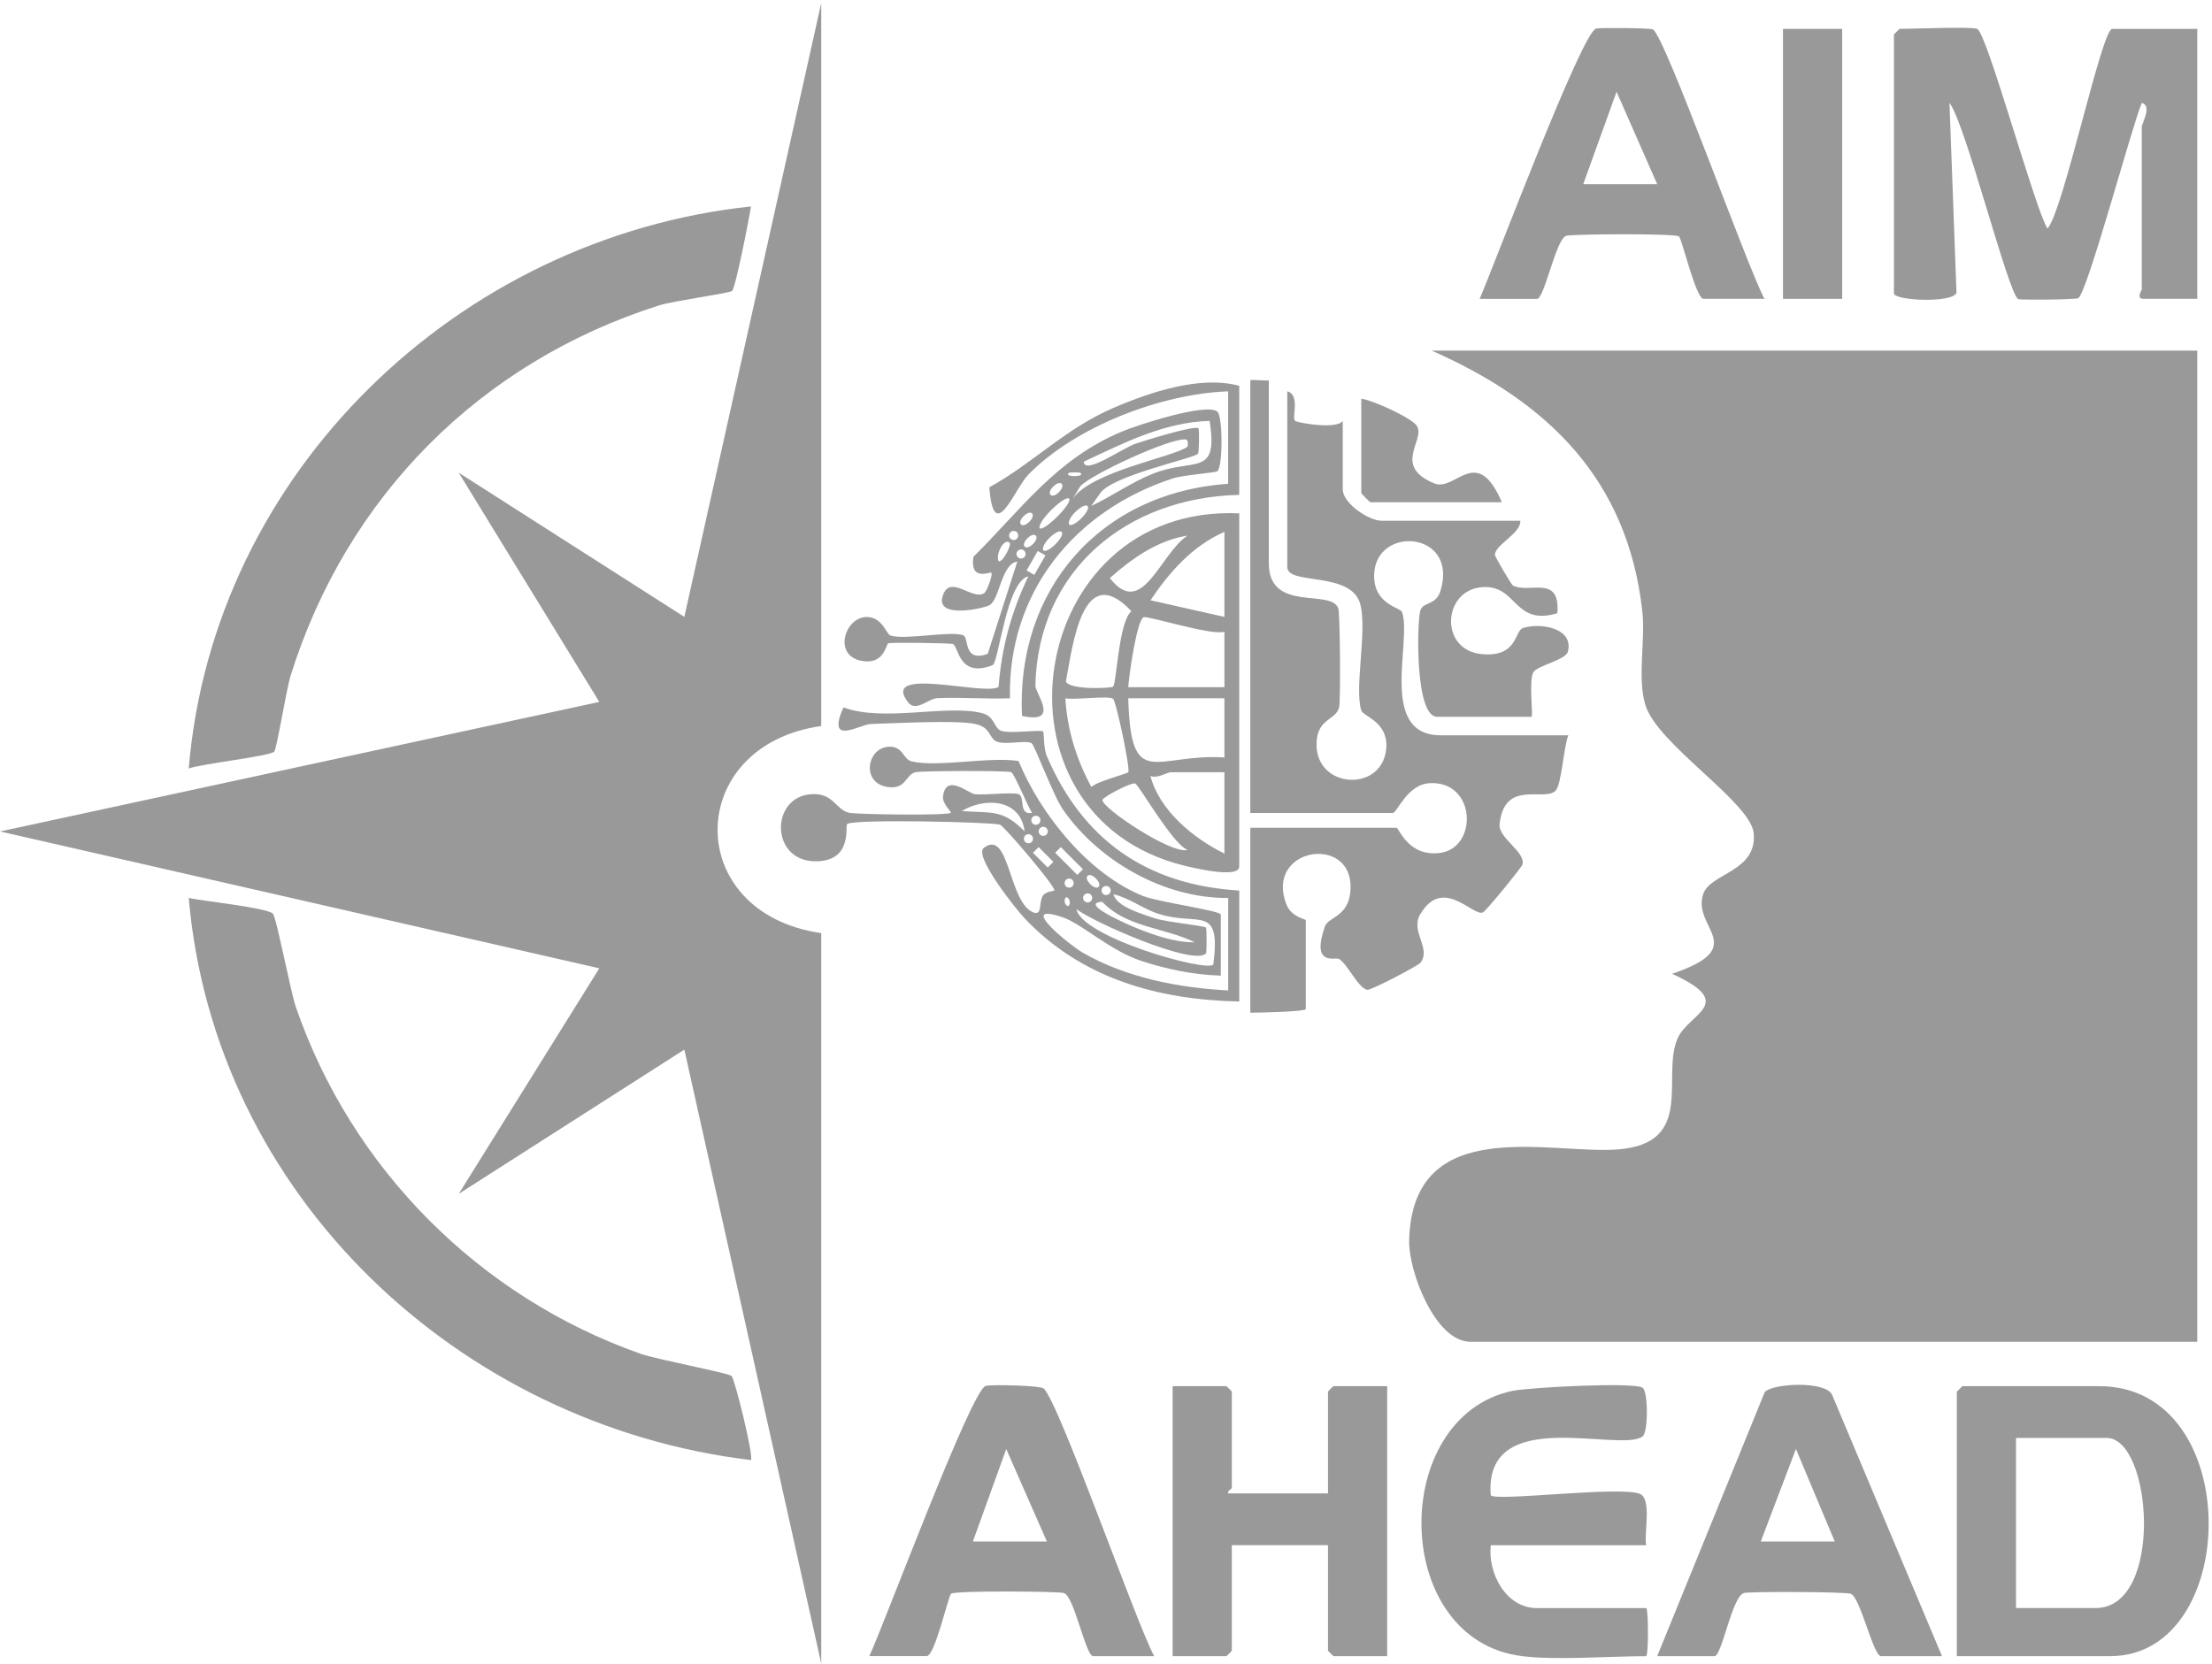 <?xml version="1.0" encoding="UTF-8" standalone="no"?>
<!DOCTYPE svg PUBLIC "-//W3C//DTD SVG 1.1//EN" "http://www.w3.org/Graphics/SVG/1.1/DTD/svg11.dtd">
<svg version="1.1" xmlns:xl="http://www.w3.org/1999/xlink" xmlns:dc="http://purl.org/dc/elements/1.1/" xmlns="http://www.w3.org/2000/svg" viewBox="190 159 598 450" width="598" height="450">
  <defs/>
  <g id="Canvas_1" stroke="none" fill="none" fill-opacity="1" stroke-opacity="1" stroke-dasharray="none">
    <title>Canvas 1</title>
    <g id="Canvas_1_Layer_1">
      <title>Layer 1</title>
      <g id="Graphic_19">
        <path d="M 784.016 253.809 L 784.016 521.809 L 587.516 521.809 C 577.966 521.809 570.716 502.629 570.956 494.279 C 571.926 459.829 609.166 471.279 627.496 469.789 C 648.476 468.079 639.056 449.989 643.516 439.799 C 646.526 432.919 659.846 430.429 642.026 422.309 C 663.446 415.079 647.326 409.929 650.456 400.739 C 652.406 395.009 665.066 394.739 664.106 384.299 C 663.326 375.909 637.906 360.189 634.786 349.539 C 632.606 342.099 634.856 332.129 633.996 324.329 C 630.066 288.719 608.526 267.669 577.026 253.799 L 784.026 253.799 Z" fill="#999"/>
      </g>
      <g id="Graphic_18">
        <path d="M 412.016 608.809 L 375.006 442.809 L 314.026 481.799 L 352.016 420.829 L 190.016 383.819 L 352.016 348.789 L 314.016 286.819 L 375.006 325.799 L 412.016 159.809 L 412.016 355.309 C 374.986 360.509 374.326 405.889 412.016 411.309 Z" fill="#999"/>
      </g>
      <g id="Graphic_17">
        <path d="M 533.016 261.809 L 533.016 311.309 C 533.016 324.789 549.906 318.039 551.806 323.519 C 552.286 324.899 552.456 348.669 552.016 350.309 C 551.066 353.909 545.936 353.149 545.916 360.309 C 545.896 372.479 564.056 373.329 564.786 361.069 C 565.196 354.149 558.516 352.709 558.006 351.079 C 556.126 345.049 559.596 329.839 557.786 322.529 C 555.486 313.229 538.006 317.419 538.006 312.309 L 538.006 264.809 C 541.546 265.809 539.236 271.739 540.056 272.759 C 540.476 273.289 551.396 275.229 553.006 272.809 L 553.006 291.309 C 553.006 295.139 560.106 299.809 563.506 299.809 L 601.006 299.809 C 601.206 303.289 593.996 306.359 594.156 309.119 C 594.186 309.599 598.586 317.089 599.006 317.319 C 603.396 319.639 611.856 314.169 611.016 324.809 C 599.046 328.419 600.306 316.919 590.516 317.779 C 579.976 318.699 579.106 334.739 590.516 335.859 C 600.326 336.829 599.406 329.569 601.736 328.809 C 606.316 327.319 615.556 328.739 613.866 335.219 C 613.276 337.469 605.486 338.969 604.506 340.819 C 603.216 343.239 604.606 352.819 604.006 352.819 L 578.506 352.819 C 572.576 352.819 573.056 328.079 573.926 324.289 C 574.556 321.559 578.146 322.899 579.416 318.789 C 584.426 302.549 561.926 300.939 561.496 314.309 C 561.226 322.439 568.596 323.229 569.046 324.509 C 571.766 332.379 562.496 357.819 579.506 357.819 L 614.006 357.819 C 612.736 360.699 612.176 371.219 610.516 372.829 C 607.396 375.869 596.756 369.599 595.396 381.819 C 594.976 385.609 602.626 389.429 601.566 392.799 C 601.316 393.599 591.666 405.429 590.886 405.729 C 588.096 406.809 580.036 395.799 573.926 406.259 C 571.226 410.879 576.986 415.389 574.016 419.319 C 573.416 420.109 560.666 426.799 559.656 426.639 C 557.236 426.259 554.376 419.759 551.986 418.279 C 551.086 417.719 544.336 420.479 548.186 409.499 C 549.136 406.779 554.816 407.019 555.116 399.319 C 555.696 384.449 531.786 388.119 537.776 403.569 C 539.126 407.039 543.016 407.489 543.016 407.829 L 543.016 431.829 C 543.016 432.579 529.236 432.849 528.016 432.829 L 528.016 382.829 L 567.516 382.829 C 568.246 382.829 570.606 390.709 579.246 389.629 C 589.596 388.329 589.156 370.139 576.546 370.759 C 570.386 371.069 567.696 378.829 566.516 378.829 L 528.016 378.829 L 528.016 261.829 C 528.016 261.579 532.176 261.999 533.016 261.829 Z" fill="#999"/>
      </g>
      <g id="Graphic_16">
        <path d="M 263.766 406.049 C 264.716 406.939 268.556 427.159 269.996 431.329 C 285.066 475.049 319.626 509.739 363.246 525.079 C 367.436 526.549 386.816 530.219 387.766 531.049 C 388.656 531.829 393.826 552.909 393.006 553.799 C 314.016 544.289 247.976 482.199 241.026 401.809 C 244.696 402.639 261.976 404.379 263.766 406.049 Z" fill="#999"/>
      </g>
      <g id="Graphic_15">
        <path d="M 393.016 214.809 C 392.596 217.799 388.826 236.979 387.896 237.689 C 387.096 238.289 371.996 240.369 368.256 241.549 C 319.766 256.919 283.646 293.359 268.526 341.819 C 267.446 345.289 264.836 361.439 264.146 362.229 C 263.076 363.469 244.206 365.549 241.026 366.809 C 247.686 286.649 313.916 223.219 393.016 214.819 Z" fill="#999"/>
      </g>
      <g id="Graphic_14">
        <path d="M 724.516 166.809 C 727.166 167.899 739.956 214.929 743.516 220.819 C 747.816 216.079 758.176 166.809 761.016 166.809 L 784.016 166.809 L 784.016 239.809 L 769.516 239.809 C 767.356 239.809 769.016 237.439 769.016 237.309 L 769.016 193.309 C 769.016 192.429 771.876 187.559 769.026 186.819 C 766.376 192.939 754.276 238.309 751.826 239.629 C 751.116 240.009 736.386 240.169 735.636 239.879 C 733.016 238.859 721.406 192.449 717.026 186.819 L 718.926 238.189 C 717.776 241.039 702.016 240.289 702.016 238.319 L 702.016 168.309 L 703.516 166.809 C 707.016 166.809 722.896 166.149 724.516 166.809 Z" fill="#999"/>
      </g>
      <g id="Graphic_13">
        <path d="M 719.016 606.809 L 719.016 535.309 L 720.516 533.809 L 757.516 533.809 C 797.066 533.809 795.836 606.809 760.516 606.809 Z M 735.016 593.809 L 756.516 593.809 C 775.106 593.809 771.856 547.809 759.516 547.809 L 735.016 547.809 Z" fill="#999"/>
      </g>
      <g id="Graphic_12">
        <path d="M 601.516 606.809 C 565.936 602.519 565.396 542.199 598.806 535.099 C 603.396 534.119 632.006 532.649 634.086 534.249 C 635.596 535.409 635.596 546.209 634.086 547.379 C 628.076 551.999 591.116 538.569 593.006 563.279 C 593.846 565.119 628.286 560.689 633.386 562.959 C 636.606 564.399 634.406 573.609 635.026 576.819 L 593.026 576.819 C 592.166 584.289 597.046 593.819 605.526 593.819 L 635.026 593.819 C 635.676 593.819 635.676 606.819 635.026 606.819 C 624.946 606.819 611.066 607.969 601.526 606.819 Z" fill="#999"/>
      </g>
      <g id="Graphic_11">
        <path d="M 522.016 562.809 L 549.016 562.809 L 549.016 535.309 C 549.016 535.199 550.406 533.809 550.516 533.809 L 565.016 533.809 L 565.016 606.809 L 550.516 606.809 C 550.406 606.809 549.016 605.419 549.016 605.309 L 549.016 576.809 L 523.016 576.809 L 523.016 605.309 C 523.016 605.419 521.626 606.809 521.516 606.809 L 507.016 606.809 L 507.016 533.809 L 521.516 533.809 C 521.626 533.809 523.016 535.199 523.016 535.309 L 523.016 561.309 C 523.016 561.609 521.756 562.079 522.016 562.809 Z" fill="#999"/>
      </g>
      <g id="Graphic_10">
        <path d="M 590.016 239.809 C 593.616 231.599 617.616 167.669 621.486 166.729 C 622.676 166.439 636.206 166.559 636.866 166.959 C 640.246 168.979 662.476 231.539 667.016 239.809 L 650.516 239.809 C 648.496 239.809 644.656 223.439 643.906 222.929 C 642.646 222.069 615.296 222.289 613.466 222.739 C 610.636 223.439 607.556 239.819 605.516 239.819 L 590.016 239.819 Z M 638.016 208.809 L 627.026 183.809 L 618.016 208.809 Z" fill="#999"/>
      </g>
      <g id="Graphic_9">
        <path d="M 715.016 606.809 L 698.516 606.809 C 696.436 606.809 692.956 591.009 690.376 589.949 C 689.036 589.399 663.126 589.309 661.486 589.729 C 658.256 590.569 655.506 606.809 653.516 606.809 L 638.016 606.809 L 667.096 535.389 C 669.226 533.059 683.316 532.319 685.256 536.059 L 715.006 606.809 Z M 686.016 575.809 L 675.516 550.799 L 666.016 575.809 Z" fill="#999"/>
      </g>
      <g id="Graphic_8">
        <path d="M 425.016 606.809 C 428.856 598.659 452.626 534.679 456.486 533.729 C 458.096 533.339 471.096 533.609 472.126 534.429 C 476.066 537.579 497.136 597.749 502.016 606.809 L 485.516 606.809 C 483.486 606.809 480.396 590.429 477.566 589.729 C 475.736 589.279 448.376 589.059 447.126 589.919 C 446.376 590.429 442.766 606.799 440.516 606.799 L 425.016 606.799 Z M 473.016 575.809 L 462.026 550.809 L 453.016 575.809 Z" fill="#999"/>
      </g>
      <g id="Graphic_7">
        <path d="M 522.016 401.809 C 504.726 401.949 487.066 391.849 477.386 377.939 C 474.726 374.109 469.726 360.459 468.876 359.949 C 467.346 359.059 462.286 360.429 459.716 359.609 C 457.146 358.789 458.176 355.699 453.586 354.739 C 448.336 353.649 431.916 354.589 425.476 354.759 C 422.406 354.839 413.266 360.949 418.016 350.269 C 428.916 354.329 445.766 349.389 455.496 351.829 C 459.026 352.709 458.646 355.909 460.696 356.629 C 463.036 357.449 471.356 356.209 472.016 356.809 C 472.256 357.029 472.106 361.339 472.966 363.359 C 482.666 386.109 500.046 398.289 525.026 399.799 L 525.026 429.799 C 503.016 429.349 482.416 423.599 467.006 407.319 C 464.666 404.849 453.116 390.379 455.976 388.239 C 463.026 382.969 462.546 403.299 469.546 405.789 C 471.856 406.409 470.756 403.049 471.936 401.189 C 472.676 400.019 474.966 399.939 475.026 399.779 C 475.416 398.699 461.436 382.369 460.346 381.979 C 458.396 381.289 420.546 380.399 419.026 381.809 C 418.426 382.369 420.456 391.209 411.496 391.859 C 398.106 392.829 397.926 374.229 409.546 373.729 C 415.376 373.479 415.926 377.929 419.546 378.769 C 421.516 379.219 445.896 379.579 447.016 378.789 C 447.356 378.549 444.686 376.369 444.936 374.339 C 445.736 367.949 451.836 373.579 453.576 373.749 C 456.516 374.029 463.716 373.129 465.386 373.749 C 467.206 374.419 465.256 379.519 469.016 378.799 C 467.736 376.899 464.226 368.079 463.336 367.769 C 462.116 367.349 439.236 367.399 437.506 367.799 C 434.866 368.399 435.016 372.239 430.506 371.859 C 422.526 371.189 424.256 360.929 430.536 360.899 C 434.226 360.879 434.096 364.339 436.516 364.889 C 443.716 366.519 457.386 363.539 465.356 364.769 C 471.286 379.199 484.266 395.369 499.056 401.289 C 503.106 402.909 520.036 405.229 520.036 406.309 L 520.036 422.809 C 512.666 422.569 505.506 421.109 498.526 418.819 C 490.096 416.049 482.456 408.779 477.306 407.039 C 464.336 402.649 479.436 414.709 482.736 416.609 C 494.476 423.359 508.586 426.099 522.036 426.809 L 522.036 401.809 Z M 467.006 383.799 C 465.836 374.869 456.136 374.579 450.016 378.309 C 458.186 378.909 460.986 377.729 467.006 383.799 Z M 471.266 380.789 C 471.266 380.109 470.716 379.559 470.036 379.559 C 469.356 379.559 468.806 380.109 468.806 380.789 C 468.806 381.469 469.356 382.019 470.036 382.019 C 470.716 382.019 471.266 381.469 471.266 380.789 Z M 473.266 383.789 C 473.266 383.109 472.716 382.559 472.036 382.559 C 471.356 382.559 470.806 383.109 470.806 383.789 C 470.806 384.469 471.356 385.019 472.036 385.019 C 472.716 385.019 473.266 384.469 473.266 383.789 Z M 469.266 385.789 C 469.266 385.109 468.716 384.559 468.036 384.559 C 467.356 384.559 466.806 385.109 466.806 385.789 C 466.806 386.469 467.356 387.019 468.036 387.019 C 468.716 387.019 469.266 386.469 469.266 385.789 Z M 470.786 388.049 L 469.256 389.579 L 473.246 393.569 L 474.776 392.039 Z M 476.786 388.049 L 475.256 389.579 L 481.246 395.569 L 482.776 394.039 Z M 487.006 398.799 C 488.026 397.789 485.046 394.789 484.016 395.809 C 482.986 396.829 485.976 399.819 487.006 398.799 Z M 480.266 397.789 C 480.266 397.109 479.716 396.559 479.036 396.559 C 478.356 396.559 477.806 397.109 477.806 397.789 C 477.806 398.469 478.356 399.019 479.036 399.019 C 479.716 399.019 480.266 398.469 480.266 397.789 Z M 490.266 399.789 C 490.266 399.109 489.716 398.559 489.036 398.559 C 488.356 398.559 487.806 399.109 487.806 399.789 C 487.806 400.469 488.356 401.019 489.036 401.019 C 489.716 401.019 490.266 400.469 490.266 399.789 Z M 485.266 401.789 C 485.266 401.109 484.716 400.559 484.036 400.559 C 483.356 400.559 482.806 401.109 482.806 401.789 C 482.806 402.469 483.356 403.019 484.036 403.019 C 484.716 403.019 485.266 402.469 485.266 401.789 Z M 518.016 419.809 C 520.106 403.259 514.116 409.579 503.216 406.099 C 498.936 404.739 495.406 401.809 491.016 400.809 C 491.826 404.219 499.206 406.289 502.056 407.259 C 505.296 408.349 515.526 409.289 516.016 409.809 C 516.256 410.059 516.266 416.569 516.016 416.819 C 512.616 420.299 485.286 408.229 481.016 404.819 C 482.416 412.419 516.046 421.889 518.006 419.819 Z M 479.006 403.799 C 479.716 402.799 478.566 401.049 478.026 401.809 C 477.316 402.809 478.466 404.559 479.006 403.799 Z M 487.996 402.839 C 481.296 403.169 495.636 409.309 497.336 409.989 C 502.286 411.959 507.586 413.819 513.006 413.799 C 505.026 409.819 494.526 409.819 487.986 402.839 Z" fill="#999"/>
      </g>
      <g id="Graphic_6">
        <path d="M 525.016 297.809 L 525.016 393.309 C 525.016 396.709 512.196 393.559 510.236 393.089 C 454.526 379.459 467.176 295.169 525.016 297.809 Z M 521.016 325.809 L 521.016 302.809 C 512.396 306.589 506.146 313.649 501.036 321.309 Z M 511.016 303.819 C 502.896 305.129 496.026 309.979 490.036 315.309 C 498.796 326.539 503.526 308.849 511.016 303.819 Z M 490.896 344.679 C 491.856 344.019 492.416 326.939 495.886 324.279 C 482.716 310.289 480.046 333.179 478.166 343.229 C 478.916 345.619 490.276 345.109 490.896 344.679 Z M 521.016 329.809 C 517.626 330.979 500.116 325.369 499.136 325.899 C 497.296 326.909 495.176 341.859 495.016 344.809 L 521.016 344.809 Z M 490.896 347.939 C 489.586 347.029 480.506 348.329 478.016 347.819 C 478.516 356.359 481.006 364.339 485.046 371.799 C 486.606 370.259 494.706 368.229 495.026 367.799 C 495.636 366.989 491.736 348.519 490.906 347.939 Z M 521.016 347.809 L 495.016 347.809 C 495.736 373.169 502.176 362.659 521.016 363.809 Z M 521.016 367.809 L 506.516 367.809 C 505.536 367.809 502.876 369.609 501.006 368.809 C 503.456 378.149 512.566 385.629 521.016 389.809 Z M 496.916 370.869 C 495.896 370.409 488.086 374.549 488.036 375.309 C 487.876 377.479 506.756 390.109 511.016 388.799 C 507.066 387.289 497.956 371.349 496.916 370.869 Z" fill="#999"/>
      </g>
      <g id="Graphic_5">
        <path d="M 463.026 347.819 C 456.536 348.039 449.966 347.509 443.476 347.769 C 440.926 347.869 437.626 351.689 435.466 348.869 C 427.856 338.919 456.216 347.219 459.956 344.749 C 460.766 334.169 463.426 324.329 468.016 314.829 C 462.056 316.199 459.996 338.209 458.336 338.859 C 449.086 342.499 449.136 333.589 447.586 333.129 C 446.746 332.879 430.956 332.639 430.136 332.949 C 429.506 333.179 429.066 338.949 422.766 337.659 C 415.096 336.089 418.486 325.699 424.426 325.829 C 428.606 325.919 429.576 330.489 430.756 330.849 C 434.826 332.099 447.086 329.489 450.396 330.779 C 452.086 331.439 450.246 338.149 457.016 335.819 L 465.026 310.849 C 460.646 311.429 460.226 321.419 457.386 322.699 C 455.096 323.729 441.996 326.469 445.106 319.479 C 447.256 314.639 452.976 321.379 456.066 319.399 C 456.746 318.959 458.456 314.479 458.016 313.849 C 457.786 313.509 452.116 316.379 453.156 309.559 C 466.116 296.739 475.446 283.159 493.356 275.669 C 497.516 273.929 516.016 267.869 519.096 270.289 C 520.616 271.479 520.596 285.339 519.096 286.419 C 518.506 286.849 509.946 287.419 507.046 288.369 C 480.556 297.019 462.406 319.149 463.036 347.859 Z M 517.016 272.809 C 504.666 273.149 493.816 278.779 483.016 283.829 C 482.966 287.599 493.646 280.139 496.756 279.059 C 499.076 278.249 513.146 273.859 514.006 274.819 C 514.236 275.079 514.206 281.139 513.866 281.679 C 513.096 282.899 490.066 287.659 487.276 292.589 L 485.016 295.809 C 490.726 293.119 495.836 289.409 501.756 287.059 C 512.866 282.659 519.416 288.189 517.016 272.809 Z M 511.016 279.799 C 511.096 279.739 511.416 277.929 510.536 277.829 C 506.446 277.359 485.536 286.999 482.106 290.399 L 480.026 293.809 C 485.336 286.359 507.206 282.609 511.016 279.799 Z M 482.006 286.819 C 481.826 286.699 479.156 286.719 479.016 286.819 C 477.236 288.119 483.786 287.989 482.006 286.819 Z M 477.006 289.819 C 475.996 288.799 472.996 291.779 474.016 292.809 C 475.036 293.839 478.026 290.849 477.006 289.819 Z M 479.006 293.819 C 477.986 292.799 470.606 299.689 471.016 301.809 C 472.146 302.939 480.136 294.949 479.006 293.819 Z M 484.006 295.819 C 483.026 294.849 478.356 298.969 479.016 300.809 C 480.126 301.909 485.106 296.909 484.006 295.819 Z M 469.006 297.819 C 467.996 296.799 464.996 299.779 466.016 300.809 C 467.036 301.839 470.026 298.849 469.006 297.819 Z M 465.266 303.789 C 465.266 303.109 464.716 302.559 464.036 302.559 C 463.356 302.559 462.806 303.109 462.806 303.789 C 462.806 304.469 463.356 305.019 464.036 305.019 C 464.716 305.019 465.266 304.469 465.266 303.789 Z M 477.006 302.819 C 476.026 301.849 471.356 305.969 472.016 307.809 C 473.126 308.909 478.106 303.909 477.006 302.819 Z M 470.006 303.819 C 468.996 302.799 465.996 305.779 467.016 306.809 C 468.036 307.839 471.026 304.849 470.006 303.819 Z M 463.006 305.819 C 461.426 304.149 458.946 309.249 460.026 310.809 C 461.346 310.809 463.436 306.279 463.006 305.819 Z M 467.266 308.789 C 467.266 308.109 466.716 307.559 466.036 307.559 C 465.356 307.559 464.806 308.109 464.806 308.789 C 464.806 309.469 465.356 310.019 466.036 310.019 C 466.716 310.019 467.266 309.469 467.266 308.789 Z M 470.546 307.979 L 467.536 313.249 L 469.626 314.439 L 472.636 309.169 Z" fill="#999"/>
      </g>
      <g id="Graphic_4">
        <rect x="672.016" y="166.809" width="16" height="73" fill="#999"/>
      </g>
      <g id="Graphic_3">
        <path d="M 525.016 292.809 C 494.756 293.499 470.606 313.019 469.906 344.399 C 469.856 346.439 476.816 354.879 466.286 352.579 C 464.666 318.619 487.156 292.249 522.016 289.819 L 522.016 264.819 C 503.926 265.459 480.776 274.289 468.016 287.319 C 464.246 291.169 458.676 306.739 457.456 290.759 C 469.496 284.109 477.926 274.919 490.996 269.299 C 501.196 264.909 514.606 260.499 525.016 263.319 L 525.016 292.819 Z" fill="#999"/>
      </g>
      <g id="Graphic_2">
        <path d="M 596.016 294.809 L 560.516 294.809 C 560.336 294.809 558.016 292.489 558.016 292.309 L 558.016 266.809 C 561.096 267.179 571.956 272.119 573.116 274.269 C 575.236 278.199 566.456 284.979 577.686 289.689 C 583.496 292.129 589.156 278.839 596.016 294.809 Z" fill="#999"/>
      </g>
    </g>
  </g>
</svg>
